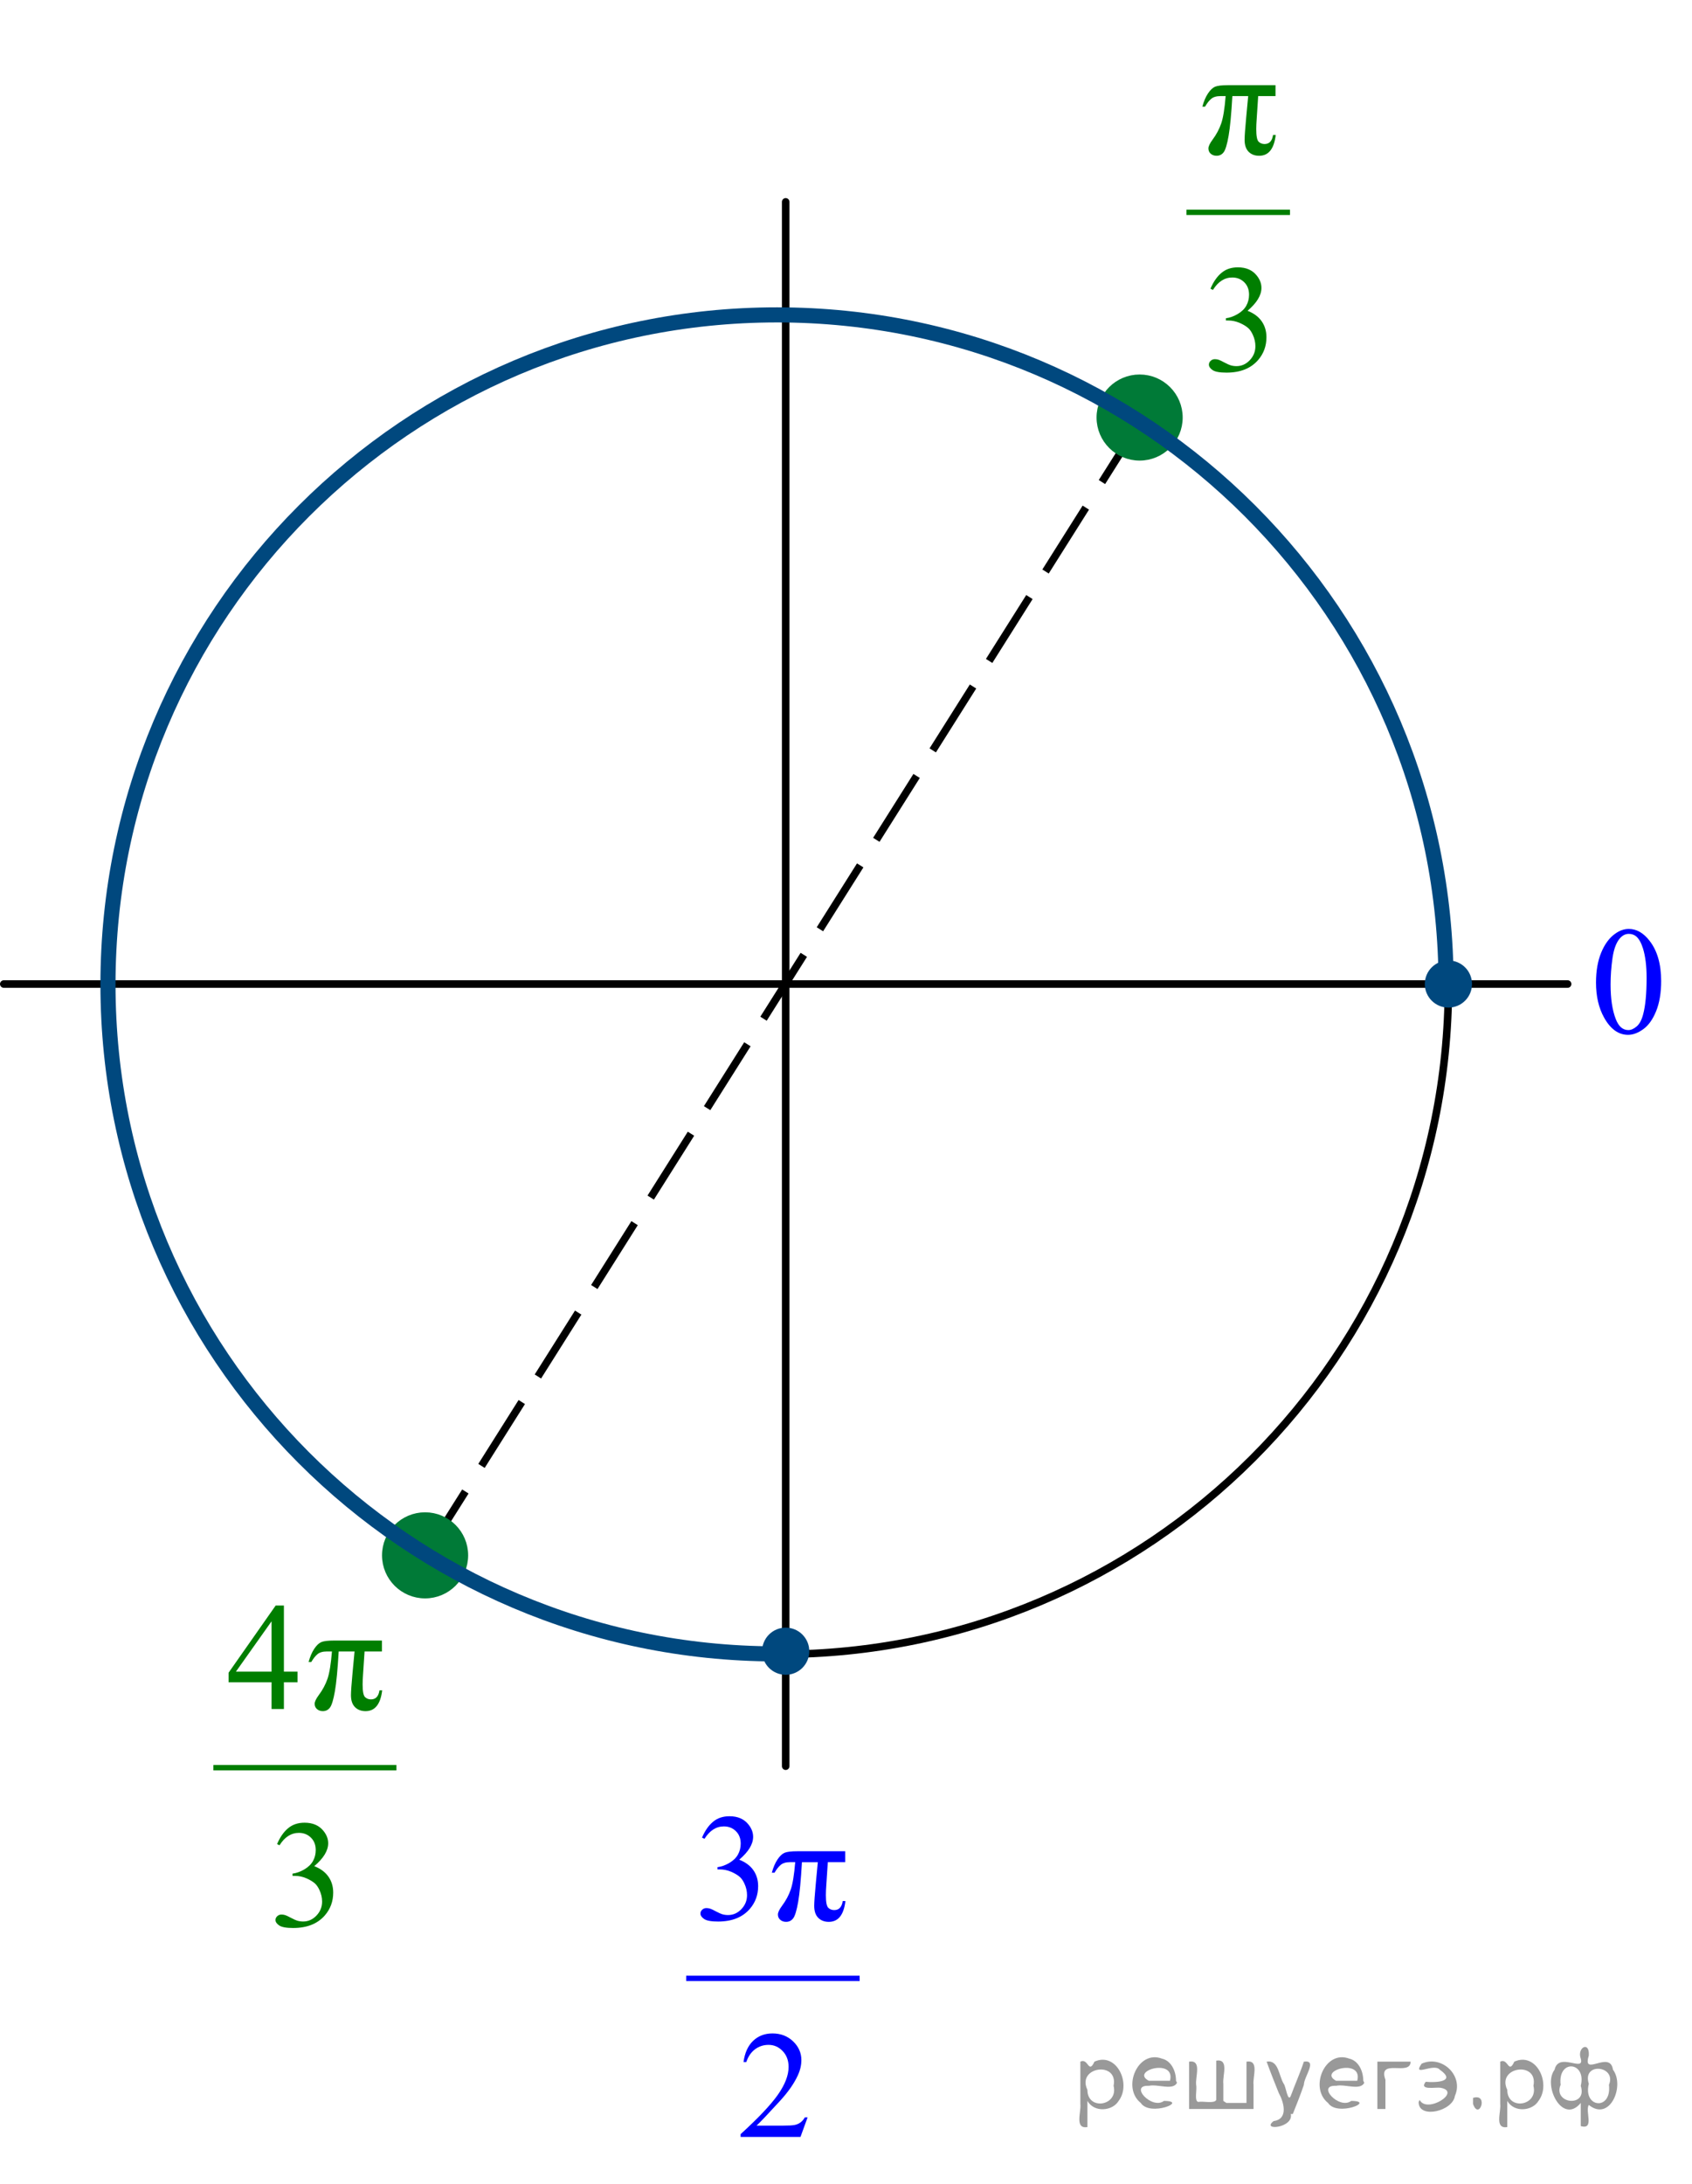 <?xml version="1.0" encoding="utf-8"?>
<!-- Generator: Adobe Illustrator 27.2.0, SVG Export Plug-In . SVG Version: 6.00 Build 0)  -->
<svg version="1.1" id="Слой_1" xmlns="http://www.w3.org/2000/svg" xmlns:xlink="http://www.w3.org/1999/xlink" x="0px" y="0px"
	 width="168.048px" height="216.837px" viewBox="0 0 168.048 216.837" enable-background="new 0 0 168.048 216.837"
	 xml:space="preserve">
<line fill="none" stroke="#000000" stroke-width="0.75" stroke-miterlimit="8" stroke-dasharray="7.5,3" x1="42.219" y1="154.432" x2="113.186" y2="41.932"/>
<g>
	<path fill="#007A37" d="M113.186,37.559c-2.154,0-3.902,1.744-3.902,3.898c0,2.152,1.748,3.9,3.902,3.9
		s3.902-1.748,3.902-3.9C117.088,39.303,115.34,37.559,113.186,37.559L113.186,37.559z"/>
	<path fill="none" stroke="#007A37" stroke-width="0.75" stroke-linecap="round" stroke-linejoin="round" stroke-miterlimit="8" d="
		M113.186,37.559c-2.154,0-3.902,1.744-3.902,3.898c0,2.152,1.748,3.9,3.902,3.9s3.902-1.748,3.902-3.9
		C117.088,39.303,115.34,37.559,113.186,37.559L113.186,37.559z"/>
</g>
<line fill="none" stroke="#000000" stroke-width="0.75" stroke-linecap="round" stroke-linejoin="round" stroke-miterlimit="8" x1="78.034" y1="20.044" x2="78.034" y2="175.364"/>
<path fill="none" stroke="#000000" stroke-width="0.75" stroke-linecap="round" stroke-linejoin="round" stroke-miterlimit="8" d="
	M77.411,31.5c-36.694,0-66.439,29.716-66.439,66.377c0,36.663,29.744,66.378,66.439,66.378
	c36.699,0,66.443-29.715,66.443-66.378C143.855,61.215,114.11,31.5,77.411,31.5L77.411,31.5z"/>
<line fill="none" stroke="#000000" stroke-width="0.75" stroke-linecap="round" stroke-linejoin="round" stroke-miterlimit="8" x1="0.375" y1="97.705" x2="155.694" y2="97.705"/>
<g>
	<path fill="#00487E" d="M143.855,95.738c-1.088,0-1.969,0.88-1.969,1.966s0.881,1.967,1.969,1.967
		c1.087,0,1.968-0.881,1.968-1.967S144.942,95.738,143.855,95.738L143.855,95.738z"/>
	<path fill="none" stroke="#00487E" stroke-width="0.75" stroke-linecap="round" stroke-linejoin="round" stroke-miterlimit="8" d="
		M143.855,95.738c-1.088,0-1.969,0.88-1.969,1.966s0.881,1.967,1.969,1.967c1.087,0,1.968-0.881,1.968-1.967
		S144.942,95.738,143.855,95.738L143.855,95.738z"/>
</g>
<g>
	<path fill="#00487E" d="M78.035,161.982c-1.088,0-1.969,0.881-1.969,1.967c0,1.086,0.881,1.967,1.969,1.967
		c1.087,0,1.968-0.881,1.968-1.967C80.003,162.863,79.122,161.982,78.035,161.982L78.035,161.982z"/>
	<path fill="none" stroke="#00487E" stroke-width="0.75" stroke-linecap="round" stroke-linejoin="round" stroke-miterlimit="8" d="
		M78.035,161.982c-1.088,0-1.969,0.881-1.969,1.967c0,1.086,0.881,1.967,1.969,1.967
		c1.087,0,1.968-0.881,1.968-1.967C80.003,162.863,79.122,161.982,78.035,161.982L78.035,161.982z"/>
</g>
<g>
	<path fill="#007A37" d="M42.219,150.532c-2.154,0-3.902,1.744-3.902,3.898c0,2.152,1.748,3.9,3.902,3.9
		s3.902-1.748,3.902-3.9C46.122,152.277,44.373,150.532,42.219,150.532L42.219,150.532z"/>
	<path fill="none" stroke="#007A37" stroke-width="0.75" stroke-linecap="round" stroke-linejoin="round" stroke-miterlimit="8" d="
		M42.219,150.532c-2.154,0-3.902,1.744-3.902,3.898c0,2.152,1.748,3.9,3.902,3.9s3.902-1.748,3.902-3.9
		C46.122,152.277,44.373,150.532,42.219,150.532L42.219,150.532z"/>
</g>
<path fill="none" stroke="#00487E" stroke-width="1.5" stroke-linejoin="round" stroke-miterlimit="8" d="M77.046,164.215
	c-36.651-0.065-66.323-29.808-66.322-66.474c0-36.712,29.749-66.476,66.45-66.476
	c36.696,0,66.446,29.764,66.446,66.476c0,0.084-0.002,0.166-0.002,0.25"/>
<path fill="none" stroke="#000000" stroke-width="0.75" stroke-linecap="round" stroke-linejoin="round" stroke-miterlimit="8" d="
	M115.347,32.96"/>
<path fill="none" stroke="#000000" stroke-width="0.75" stroke-linecap="round" stroke-linejoin="round" stroke-miterlimit="8" d="
	M37.688,167.47"/>
<g>
	<defs>
		<polygon id="SVGID_1_" points="65.649,215.442 89.178,215.442 89.178,175.353 65.649,175.353 65.649,215.442 		"/>
	</defs>
	<clipPath id="SVGID_00000056427275019941824740000017222941683175466130_">
		<use xlink:href="#SVGID_1_"  overflow="visible"/>
	</clipPath>
	
		<line clip-path="url(#SVGID_00000056427275019941824740000017222941683175466130_)" fill="#0000FF" stroke="#0000FF" stroke-width="0.532" stroke-linecap="square" stroke-miterlimit="10" x1="68.417" y1="196.434" x2="85.112" y2="196.434"/>
	<g clip-path="url(#SVGID_00000056427275019941824740000017222941683175466130_)">
		<path fill="#0000FF" d="M69.723,182.459c0.288-0.679,0.651-1.202,1.089-1.57c0.439-0.369,0.985-0.554,1.639-0.554
			c0.808,0,1.427,0.263,1.858,0.787c0.327,0.392,0.491,0.81,0.491,1.255c0,0.732-0.461,1.49-1.383,2.272
			c0.62,0.242,1.088,0.589,1.405,1.039c0.317,0.45,0.476,0.981,0.476,1.589c0,0.871-0.278,1.626-0.833,2.265
			c-0.724,0.832-1.772,1.247-3.144,1.247c-0.679,0-1.141-0.084-1.387-0.252c-0.245-0.168-0.368-0.349-0.368-0.542
			c0-0.144,0.058-0.27,0.174-0.379c0.117-0.108,0.257-0.163,0.42-0.163c0.123,0,0.25,0.019,0.379,0.06
			c0.085,0.024,0.275,0.115,0.572,0.271c0.297,0.156,0.503,0.249,0.617,0.278c0.183,0.055,0.379,0.082,0.587,0.082
			c0.505,0,0.945-0.195,1.319-0.587c0.374-0.391,0.561-0.854,0.561-1.388c0-0.392-0.087-0.772-0.26-1.144
			c-0.129-0.277-0.271-0.487-0.424-0.632c-0.213-0.197-0.505-0.377-0.877-0.538
			c-0.372-0.16-0.75-0.241-1.137-0.241H71.262v-0.223c0.392-0.05,0.784-0.19,1.178-0.423
			c0.394-0.233,0.68-0.513,0.858-0.839c0.179-0.327,0.268-0.685,0.268-1.077c0-0.51-0.16-0.922-0.479-1.236
			c-0.32-0.315-0.718-0.472-1.193-0.472c-0.768,0-1.41,0.411-1.925,1.232L69.723,182.459z"/>
	</g>
	<g clip-path="url(#SVGID_00000056427275019941824740000017222941683175466130_)">
		<path fill="#0000FF" d="M83.943,183.81v1.084h-1.725l-0.149,2.257c-0.029,0.391-0.044,0.731-0.044,1.018
			c0,0.688,0.081,1.107,0.242,1.258c0.161,0.151,0.355,0.227,0.584,0.227c0.476,0,0.758-0.299,0.848-0.898h0.268
			c-0.164,1.376-0.714,2.064-1.65,2.064c-0.436,0-0.787-0.134-1.052-0.401c-0.266-0.267-0.398-0.663-0.398-1.188
			c0-0.347,0.052-1.079,0.156-2.198l0.201-2.138h-1.576c-0.104,1.802-0.229,3.118-0.376,3.949
			c-0.146,0.832-0.307,1.369-0.483,1.611c-0.176,0.243-0.415,0.364-0.717,0.364c-0.228,0-0.42-0.067-0.576-0.2
			c-0.156-0.134-0.234-0.31-0.234-0.527c0-0.208,0.134-0.493,0.401-0.855c0.392-0.524,0.684-1.07,0.877-1.637
			s0.339-1.469,0.439-2.706H78.472c-0.407,0-0.717,0.09-0.933,0.271c-0.215,0.181-0.42,0.44-0.613,0.776H76.658
			c0.144-0.53,0.33-0.966,0.558-1.307c0.228-0.342,0.462-0.565,0.702-0.669c0.241-0.103,0.668-0.155,1.283-0.155
			H83.943z"/>
	</g>
	<g clip-path="url(#SVGID_00000056427275019941824740000017222941683175466130_)">
		<path fill="#0000FF" d="M80.21,210.236l-0.706,1.938h-5.947v-0.274c1.75-1.594,2.981-2.897,3.695-3.906
			c0.713-1.01,1.07-1.933,1.07-2.769c0-0.639-0.196-1.164-0.587-1.574c-0.392-0.411-0.86-0.616-1.405-0.616
			c-0.496,0-0.94,0.144-1.335,0.434c-0.394,0.29-0.685,0.715-0.874,1.273h-0.275
			c0.123-0.915,0.442-1.618,0.955-2.108c0.513-0.49,1.153-0.735,1.922-0.735c0.817,0,1.5,0.263,2.048,0.787
			c0.547,0.525,0.821,1.144,0.821,1.856c0,0.51-0.119,1.02-0.356,1.529c-0.367,0.802-0.962,1.651-1.784,2.547
			c-1.234,1.347-2.005,2.158-2.312,2.436h2.631c0.535,0,0.911-0.019,1.127-0.06
			c0.215-0.039,0.41-0.12,0.584-0.241s0.325-0.293,0.454-0.516H80.21z"/>
	</g>
</g>
<g>
	<defs>
		<polygon id="SVGID_00000011033734258674626940000002989159025882622389_" points="18.69,194.521 42.219,194.521 
			42.219,154.432 18.69,154.432 18.69,194.521 		"/>
	</defs>
	<clipPath id="SVGID_00000105392387109528780200000016129422296924449198_">
		<use xlink:href="#SVGID_00000011033734258674626940000002989159025882622389_"  overflow="visible"/>
	</clipPath>
	
		<line clip-path="url(#SVGID_00000105392387109528780200000016129422296924449198_)" fill="#007E00" stroke="#007E00" stroke-width="0.532" stroke-linecap="square" stroke-miterlimit="10" x1="21.458" y1="175.513" x2="39.105" y2="175.513"/>
	<g clip-path="url(#SVGID_00000105392387109528780200000016129422296924449198_)">
		<path fill="#007E00" d="M29.55,165.977v1.055h-1.353v2.658H26.97v-2.658h-4.267v-0.95l4.676-6.668h0.818v6.564
			H29.55z M26.97,165.977v-4.996l-3.539,4.996H26.97z"/>
	</g>
	<g clip-path="url(#SVGID_00000105392387109528780200000016129422296924449198_)">
		<path fill="#007E00" d="M37.933,162.889v1.084h-1.725l-0.149,2.257c-0.029,0.391-0.044,0.731-0.044,1.018
			c0,0.688,0.081,1.107,0.242,1.258c0.161,0.151,0.355,0.227,0.584,0.227c0.476,0,0.758-0.299,0.848-0.898h0.268
			c-0.164,1.376-0.714,2.064-1.65,2.064c-0.436,0-0.787-0.134-1.052-0.401c-0.266-0.267-0.398-0.663-0.398-1.188
			c0-0.347,0.052-1.079,0.156-2.198l0.201-2.138h-1.576c-0.104,1.802-0.229,3.118-0.376,3.949
			c-0.146,0.832-0.307,1.369-0.483,1.611c-0.176,0.243-0.415,0.364-0.717,0.364c-0.228,0-0.42-0.067-0.576-0.2
			c-0.156-0.134-0.234-0.31-0.234-0.527c0-0.208,0.134-0.493,0.401-0.855c0.392-0.524,0.684-1.07,0.877-1.637
			s0.339-1.469,0.439-2.706h-0.505c-0.407,0-0.717,0.09-0.933,0.271c-0.215,0.181-0.42,0.44-0.613,0.776h-0.268
			c0.144-0.53,0.33-0.966,0.558-1.307c0.228-0.342,0.462-0.565,0.702-0.669c0.241-0.103,0.668-0.155,1.283-0.155
			H37.933z"/>
	</g>
	<g clip-path="url(#SVGID_00000105392387109528780200000016129422296924449198_)">
		<path fill="#007E00" d="M27.518,183.1c0.288-0.679,0.651-1.202,1.089-1.57c0.439-0.369,0.985-0.554,1.639-0.554
			c0.808,0,1.427,0.263,1.858,0.787c0.327,0.392,0.491,0.81,0.491,1.255c0,0.732-0.461,1.49-1.383,2.272
			c0.62,0.242,1.088,0.589,1.405,1.039c0.317,0.45,0.476,0.981,0.476,1.589c0,0.871-0.278,1.626-0.833,2.265
			c-0.724,0.832-1.772,1.247-3.144,1.247c-0.679,0-1.141-0.084-1.387-0.252c-0.245-0.168-0.368-0.349-0.368-0.542
			c0-0.144,0.058-0.27,0.174-0.379c0.117-0.108,0.257-0.163,0.42-0.163c0.123,0,0.25,0.019,0.379,0.06
			c0.085,0.024,0.275,0.115,0.572,0.271c0.297,0.156,0.503,0.249,0.617,0.278c0.183,0.055,0.379,0.082,0.587,0.082
			c0.505,0,0.945-0.195,1.319-0.587c0.374-0.391,0.561-0.854,0.561-1.388c0-0.392-0.087-0.772-0.26-1.144
			c-0.129-0.277-0.271-0.487-0.424-0.632c-0.213-0.197-0.505-0.377-0.877-0.538
			c-0.372-0.16-0.75-0.241-1.137-0.241h-0.238v-0.223c0.392-0.05,0.784-0.19,1.178-0.423
			c0.394-0.233,0.68-0.513,0.858-0.839c0.179-0.327,0.268-0.685,0.268-1.077c0-0.51-0.16-0.922-0.479-1.236
			c-0.32-0.315-0.718-0.472-1.193-0.472c-0.768,0-1.41,0.411-1.925,1.232L27.518,183.1z"/>
	</g>
</g>
<g>
	<defs>
		<polygon id="SVGID_00000000937296026795161120000016725770627465052038_" points="115.347,40.089 131.907,40.089 131.907,0 
			115.347,0 115.347,40.089 		"/>
	</defs>
	<clipPath id="SVGID_00000180329501584494237480000007968569353749024445_">
		<use xlink:href="#SVGID_00000000937296026795161120000016725770627465052038_"  overflow="visible"/>
	</clipPath>
	
		<line clip-path="url(#SVGID_00000180329501584494237480000007968569353749024445_)" fill="#007E00" stroke="#007E00" stroke-width="0.532" stroke-linecap="square" stroke-miterlimit="10" x1="118.107" y1="21.081" x2="127.853" y2="21.081"/>
	<g clip-path="url(#SVGID_00000180329501584494237480000007968569353749024445_)">
		<path fill="#007E00" d="M126.682,8.457v1.084h-1.72l-0.148,2.257c-0.029,0.391-0.045,0.731-0.045,1.018
			c0,0.688,0.081,1.107,0.241,1.258c0.16,0.151,0.354,0.227,0.582,0.227c0.475,0,0.756-0.299,0.845-0.898h0.267
			c-0.163,1.376-0.711,2.064-1.645,2.064c-0.435,0-0.784-0.134-1.049-0.401c-0.264-0.267-0.397-0.663-0.397-1.188
			c0-0.347,0.052-1.079,0.156-2.198l0.2-2.138h-1.571c-0.104,1.802-0.23,3.118-0.375,3.949
			c-0.145,0.832-0.306,1.369-0.481,1.611c-0.176,0.243-0.414,0.364-0.715,0.364c-0.228,0-0.419-0.067-0.575-0.2
			c-0.155-0.134-0.233-0.31-0.233-0.527c0-0.208,0.134-0.493,0.4-0.855c0.391-0.524,0.682-1.07,0.875-1.637
			c0.192-0.566,0.338-1.469,0.436-2.706h-0.504c-0.405,0-0.715,0.09-0.93,0.271s-0.419,0.44-0.611,0.776h-0.268
			c0.144-0.53,0.329-0.966,0.557-1.307c0.227-0.342,0.46-0.565,0.7-0.669c0.239-0.103,0.666-0.155,1.278-0.155
			H126.682z"/>
	</g>
	<g clip-path="url(#SVGID_00000180329501584494237480000007968569353749024445_)">
		<path fill="#007E00" d="M120.222,28.668c0.287-0.679,0.648-1.202,1.086-1.57c0.438-0.369,0.982-0.554,1.635-0.554
			c0.805,0,1.423,0.263,1.853,0.787c0.326,0.392,0.489,0.81,0.489,1.255c0,0.732-0.46,1.49-1.379,2.272
			c0.618,0.242,1.085,0.589,1.401,1.039s0.475,0.981,0.475,1.589c0,0.871-0.277,1.626-0.83,2.265
			c-0.722,0.832-1.768,1.247-3.136,1.247c-0.677,0-1.138-0.084-1.383-0.252c-0.244-0.168-0.366-0.349-0.366-0.542
			c0-0.144,0.058-0.27,0.174-0.379c0.116-0.108,0.256-0.163,0.419-0.163c0.123,0,0.249,0.019,0.378,0.06
			c0.084,0.024,0.274,0.115,0.57,0.271c0.297,0.156,0.502,0.249,0.615,0.278c0.184,0.055,0.378,0.082,0.586,0.082
			c0.504,0,0.942-0.195,1.315-0.587c0.373-0.391,0.56-0.854,0.56-1.388c0-0.392-0.086-0.772-0.259-1.144
			c-0.129-0.277-0.27-0.487-0.423-0.632c-0.213-0.197-0.504-0.377-0.875-0.538
			c-0.37-0.16-0.748-0.241-1.134-0.241h-0.237v-0.223c0.391-0.05,0.782-0.19,1.175-0.423
			c0.394-0.233,0.679-0.513,0.856-0.839c0.178-0.327,0.267-0.685,0.267-1.077c0-0.51-0.159-0.922-0.477-1.236
			c-0.319-0.315-0.716-0.472-1.19-0.472c-0.766,0-1.405,0.411-1.919,1.232L120.222,28.668z"/>
	</g>
</g>
<g>
	<g>
		<g>
			<g>
				<g>
					<g>
						<g>
							<g>
								<g>
									<g>
										<g>
											<g>
												<g>
													<defs>
														
															<rect id="SVGID_00000036960239581764384130000014058059663725215902_" x="155.694" y="88.671" width="12.354" height="18.066"/>
													</defs>
													<clipPath id="SVGID_00000072244119424130202190000000486110800770224009_">
														<use xlink:href="#SVGID_00000036960239581764384130000014058059663725215902_"  overflow="visible"/>
													</clipPath>
													<g clip-path="url(#SVGID_00000072244119424130202190000000486110800770224009_)">
														<g enable-background="new    ">
															<path fill="#0000FF" d="M158.514,97.565c0-1.155,0.172-2.15,0.517-2.984
																c0.344-0.834,0.802-1.455,1.372-1.863c0.442-0.324,0.9-0.485,1.372-0.485
																c0.768,0,1.456,0.396,2.066,1.188c0.762,0.981,1.144,2.311,1.144,3.988
																c0,1.175-0.168,2.174-0.502,2.995c-0.335,0.821-0.762,1.418-1.28,1.789s-1.02,0.557-1.501,0.557
																c-0.955,0-1.749-0.57-2.384-1.711C158.782,100.077,158.514,98.92,158.514,97.565z M159.961,97.752
																c0,1.395,0.169,2.532,0.509,3.413c0.28,0.742,0.698,1.113,1.254,1.113
																c0.266,0,0.541-0.121,0.826-0.362c0.286-0.241,0.502-0.646,0.649-1.214
																c0.227-0.856,0.34-2.064,0.34-3.623c0-1.154-0.118-2.118-0.354-2.891
																c-0.177-0.572-0.405-0.978-0.685-1.217c-0.202-0.164-0.445-0.247-0.731-0.247
																c-0.335,0-0.633,0.152-0.894,0.456c-0.353,0.413-0.595,1.063-0.723,1.949
																C160.024,96.016,159.961,96.891,159.961,97.752z"/>
														</g>
													</g>
												</g>
											</g>
										</g>
									</g>
								</g>
							</g>
						</g>
					</g>
				</g>
			</g>
		</g>
	</g>
</g>
<g style="stroke:none;fill:#000;fill-opacity:0.4" > <path d="m 108.0,208.7 c 0,0.8 0,1.6 0,2.5 -1.3,0.2 -0.6,-1.5 -0.7,-2.3 0,-1.4 0,-2.8 0,-4.2 0.8,-0.4 0.8,1.3 1.4,0.0 2.2,-1.0 3.7,2.2 2.4,3.9 -0.6,1.0 -2.4,1.2 -3.1,0.0 z m 2.6,-1.6 c 0.5,-2.5 -3.7,-1.9 -2.6,0.4 0.0,2.1 3.1,1.6 2.6,-0.4 z" /> <path d="m 116.9,206.8 c -0.4,0.8 -1.9,0.1 -2.8,0.3 -2.0,-0.1 0.3,2.4 1.5,1.5 2.5,0.0 -1.4,1.6 -2.3,0.2 -1.9,-1.5 -0.3,-5.3 2.1,-4.4 0.9,0.2 1.4,1.2 1.4,2.2 z m -0.7,-0.2 c 0.6,-2.3 -4.0,-1.0 -2.1,0.0 0.7,0 1.4,-0.0 2.1,-0.0 z" /> <path d="m 121.8,208.8 c 0.6,0 1.3,0 2.0,0 0,-1.3 0,-2.7 0,-4.1 1.3,-0.2 0.6,1.5 0.7,2.3 0,0.8 0,1.6 0,2.4 -2.1,0 -4.2,0 -6.4,0 0,-1.5 0,-3.1 0,-4.7 1.3,-0.2 0.6,1.5 0.7,2.3 0.1,0.5 -0.2,1.6 0.2,1.7 0.5,-0.1 1.6,0.2 1.8,-0.2 0,-1.3 0,-2.6 0,-3.9 1.3,-0.2 0.6,1.5 0.7,2.3 0,0.5 0,1.1 0,1.7 z" /> <path d="m 128.2,209.9 c 0.3,1.4 -3.0,1.7 -1.7,0.7 1.5,-0.2 1.0,-1.9 0.5,-2.8 -0.4,-1.0 -0.8,-2.0 -1.2,-3.1 1.2,-0.2 1.2,1.4 1.7,2.2 0.2,0.2 0.4,1.9 0.7,1.2 0.4,-1.1 0.9,-2.2 1.3,-3.4 1.4,-0.2 0.0,1.5 -0.0,2.3 -0.3,0.9 -0.7,1.9 -1.1,2.9 z" /> <path d="m 135.5,206.8 c -0.4,0.8 -1.9,0.1 -2.8,0.3 -2.0,-0.1 0.3,2.4 1.5,1.5 2.5,0.0 -1.4,1.6 -2.3,0.2 -1.9,-1.5 -0.3,-5.3 2.1,-4.4 0.9,0.2 1.4,1.2 1.4,2.2 z m -0.7,-0.2 c 0.6,-2.3 -4.0,-1.0 -2.1,0.0 0.7,0 1.4,-0.0 2.1,-0.0 z" /> <path d="m 136.8,209.4 c 0,-1.5 0,-3.1 0,-4.7 1.1,0 2.2,0 3.3,0 0.0,1.5 -3.3,-0.4 -2.5,1.8 0,0.9 0,1.9 0,2.9 -0.2,0 -0.5,0 -0.7,0 z" /> <path d="m 141.0,208.5 c 0.7,1.4 4.2,-0.8 2.1,-1.2 -0.5,-0.1 -2.2,0.3 -1.5,-0.6 1.0,0.1 3.1,0.0 1.4,-1.2 -0.6,-0.7 -2.8,0.8 -1.8,-0.6 2.0,-0.9 4.2,1.2 3.3,3.2 -0.2,1.5 -3.5,2.3 -3.6,0.7 l 0,-0.1 0,-0.0 0,0 z" /> <path d="m 146.3,208.3 c 1.6,-0.5 0.6,2.3 -0.0,0.6 -0.0,-0.2 0.0,-0.4 0.0,-0.6 z" /> <path d="m 149.7,208.7 c 0,0.8 0,1.6 0,2.5 -1.3,0.2 -0.6,-1.5 -0.7,-2.3 0,-1.4 0,-2.8 0,-4.2 0.8,-0.4 0.8,1.3 1.4,0.0 2.2,-1.0 3.7,2.2 2.4,3.9 -0.6,1.0 -2.4,1.2 -3.1,0.0 z m 2.6,-1.6 c 0.5,-2.5 -3.7,-1.9 -2.6,0.4 0.0,2.1 3.1,1.6 2.6,-0.4 z" /> <path d="m 155.0,207.0 c -0.8,1.9 2.7,2.3 2.0,0.1 0.6,-2.4 -2.3,-2.7 -2.0,-0.1 z m 2.0,4.2 c 0,-0.8 0,-1.6 0,-2.4 -1.8,2.2 -3.8,-1.7 -2.6,-3.3 0.4,-1.8 3.0,0.3 2.6,-1.1 -0.4,-1.1 0.9,-1.8 0.8,-0.3 -0.7,2.2 2.1,-0.6 2.4,1.4 1.2,1.6 -0.3,5.2 -2.4,3.5 -0.4,0.6 0.6,2.5 -0.8,2.1 z m 2.8,-4.2 c 0.8,-1.9 -2.7,-2.3 -2.0,-0.1 -0.6,2.4 2.3,2.7 2.0,0.1 z" /> </g></svg>

<!--File created and owned by https://sdamgia.ru. Copying is prohibited. All rights reserved.-->
